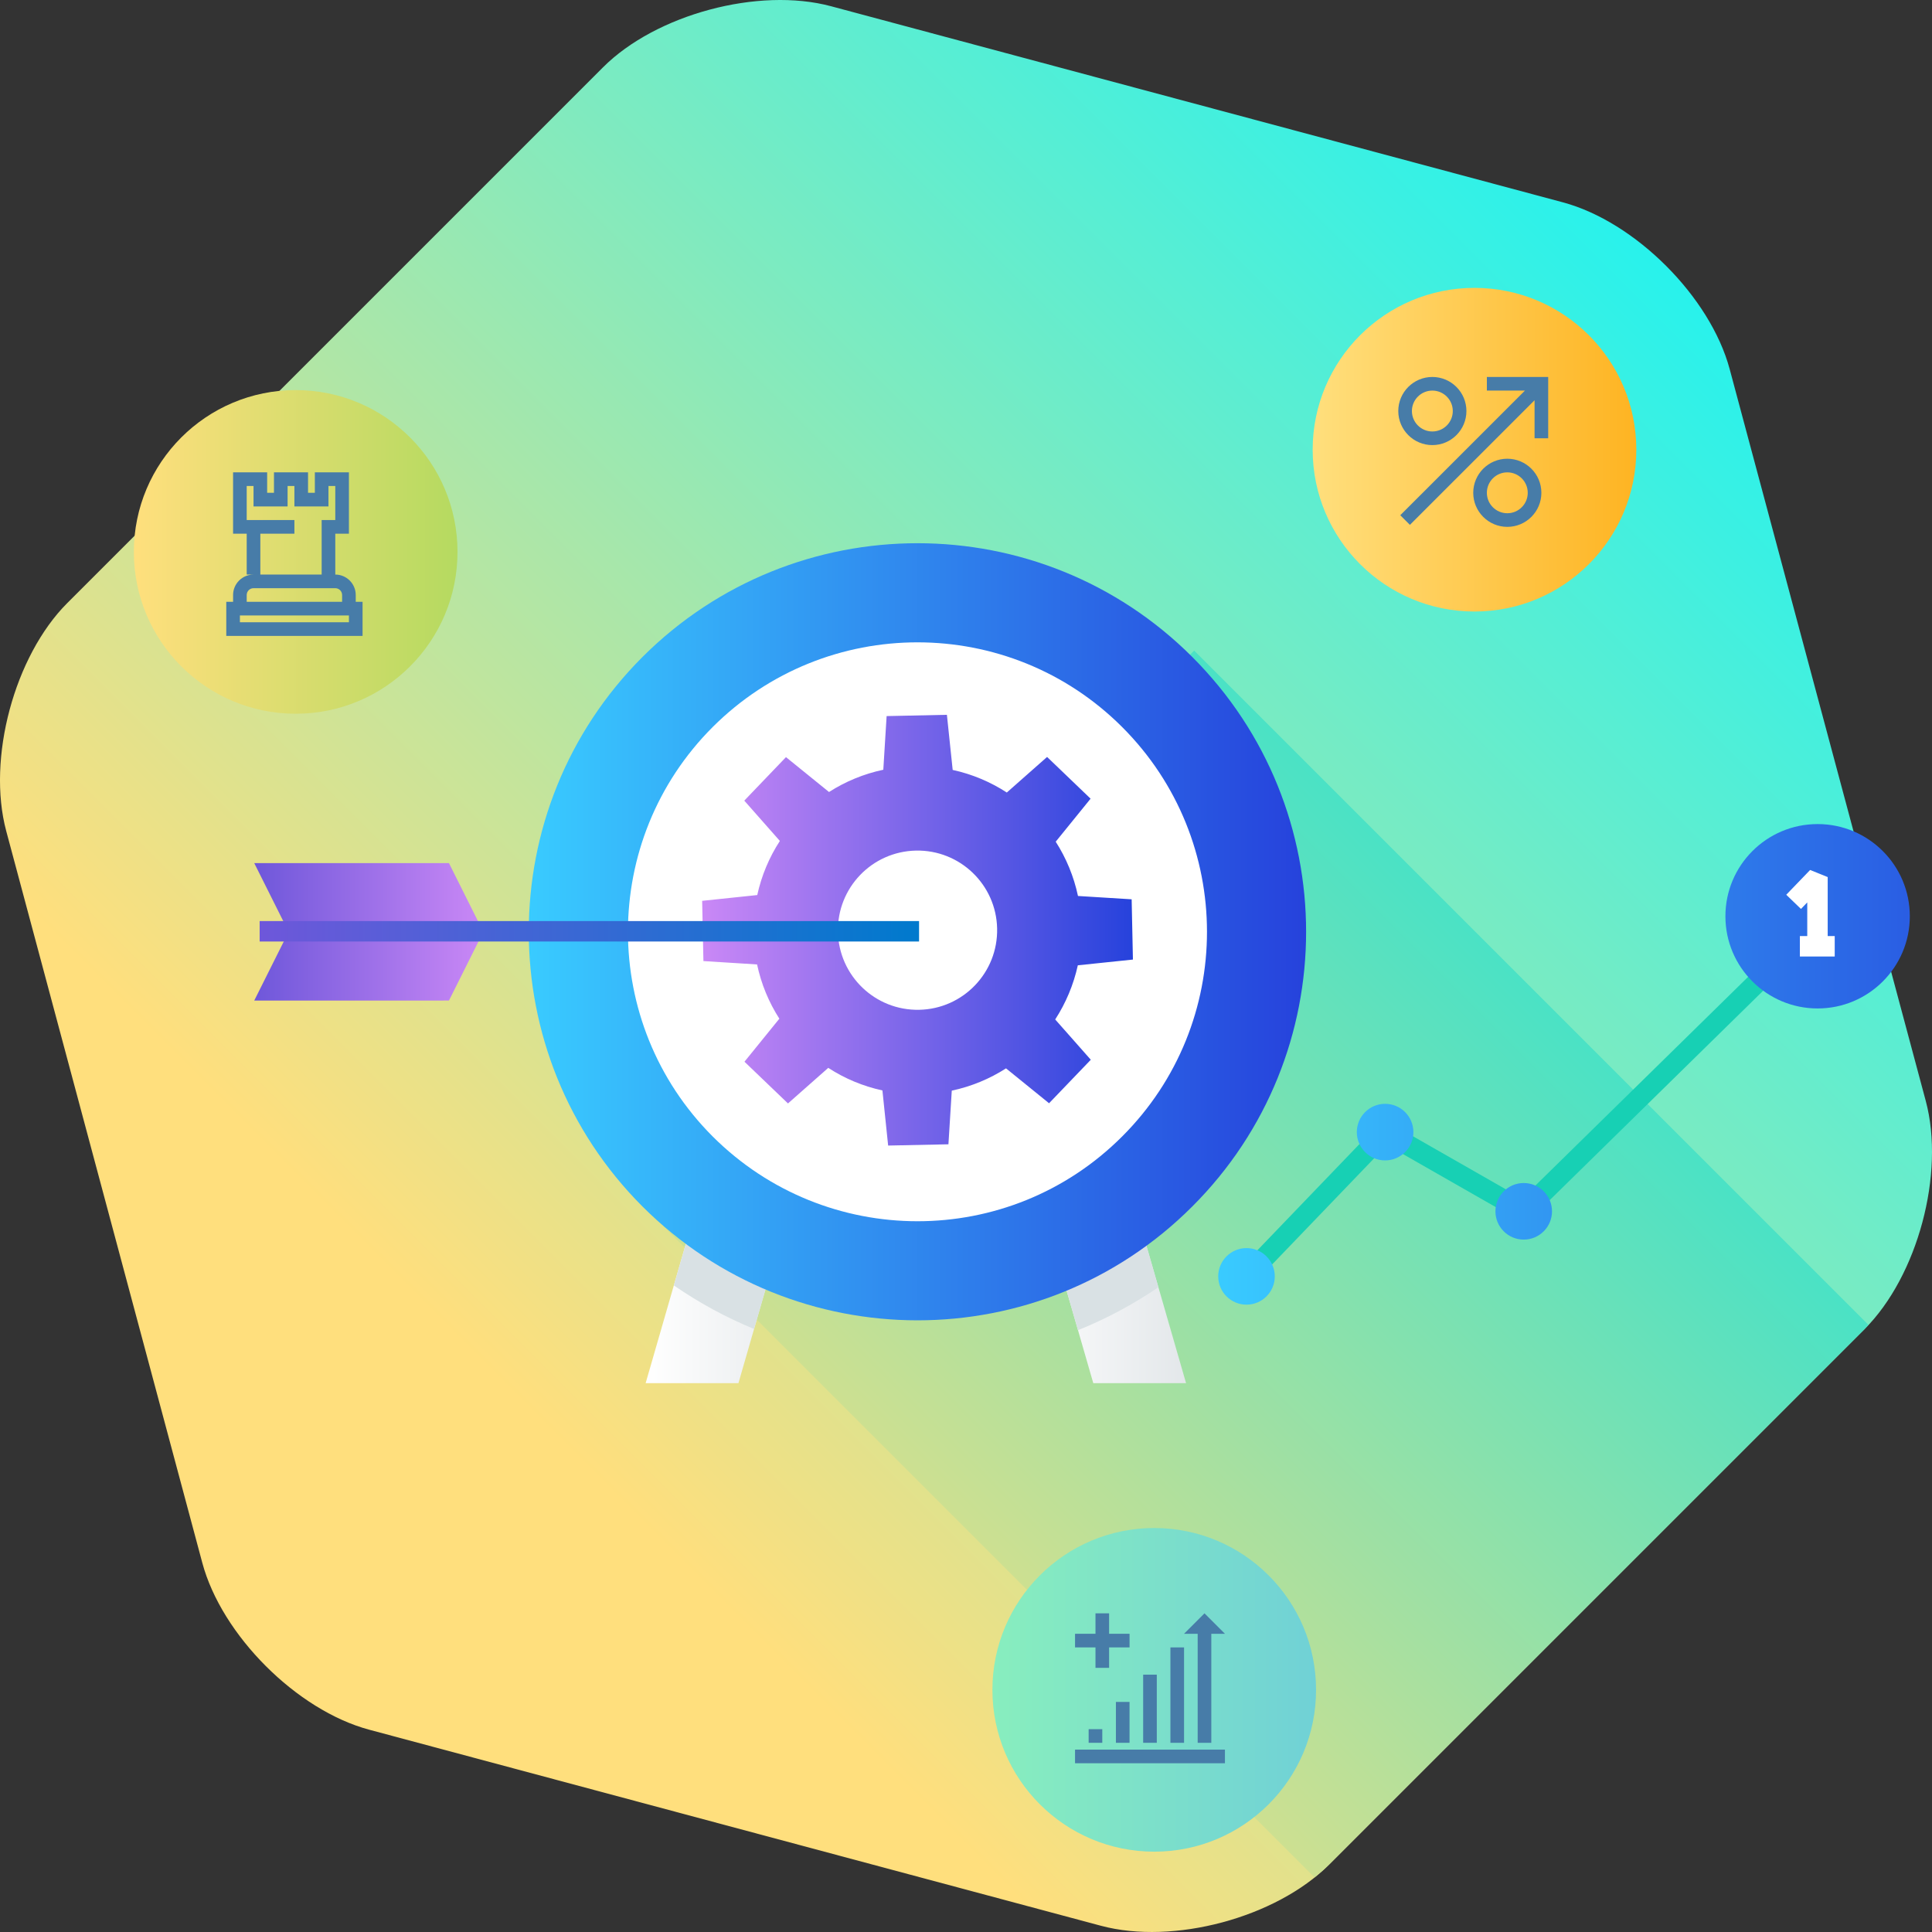 <?xml version="1.0" encoding="utf-8"?>
<!-- Generator: Adobe Illustrator 16.0.0, SVG Export Plug-In . SVG Version: 6.00 Build 0)  -->
<!DOCTYPE svg PUBLIC "-//W3C//DTD SVG 1.1//EN" "http://www.w3.org/Graphics/SVG/1.1/DTD/svg11.dtd">
<svg version="1.1" id="Layer_4" xmlns="http://www.w3.org/2000/svg" xmlns:xlink="http://www.w3.org/1999/xlink" x="0px" y="0px"
	 width="283.535px" height="283.536px" viewBox="0 0 283.535 283.536" enable-background="new 0 0 283.535 283.536"
	 xml:space="preserve">
<rect x="0" y="0" width="283.535" height="283.536" fill="#333333" stroke="none"/>
<g>
	<linearGradient id="SVGID_1_" gradientUnits="userSpaceOnUse" x1="39.02" y1="244.517" x2="244.516" y2="39.021">
		<stop  offset="0.185" style="stop-color:#FFDF7D"/>
		<stop  offset="1" style="stop-color:#28F2EC"/>
	</linearGradient>
	<path fill="url(#SVGID_1_)" d="M195.039,273.657c-7.778,7.777-22.835,11.812-33.46,8.965L54.185,253.847
		C43.559,251,32.536,239.978,29.689,229.353L0.913,121.958c-2.847-10.625,1.188-25.682,8.966-33.461L88.496,9.88
		c7.778-7.779,22.835-11.813,33.461-8.967L229.351,29.69c10.625,2.847,21.648,13.869,24.495,24.494l28.776,107.395
		c2.847,10.625-1.188,25.683-8.966,33.461L195.039,273.657z"/>
	<linearGradient id="SVGID_2_" gradientUnits="userSpaceOnUse" x1="83.189" y1="286.524" x2="240.5" y2="129.213">
		<stop  offset="0.185" style="stop-color:#FFDF7D"/>
		<stop  offset="1" style="stop-color:#31E2CF"/>
	</linearGradient>
	<path fill="url(#SVGID_2_)" d="M175.25,95.478l-81.19,81.189l98.856,98.857c0.749-0.599,1.47-1.215,2.123-1.867l78.617-78.617
		c0.19-0.19,0.368-0.404,0.553-0.604L175.25,95.478z"/>
	<path fill="#B0D9EF" d="M155.186,116.2c-11.342-11.339-29.747-11.339-41.101,0c-11.348,11.345-11.328,29.745-0.008,41.081
		c11.362,11.349,29.761,11.357,41.109,0.01C166.542,145.945,166.531,127.545,155.186,116.2z M143.645,145.752
		c-4.972,4.976-13.035,4.971-18.018-0.005c-4.961-4.965-4.97-13.034,0.002-18.003c4.98-4.973,13.043-4.973,18.015,0
		C148.616,132.713,148.625,140.782,143.645,145.752z"/>
	<g>
		<g>
			<linearGradient id="SVGID_3_" gradientUnits="userSpaceOnUse" x1="94.752" y1="182.161" x2="120.39" y2="182.161">
				<stop  offset="0" style="stop-color:#FFFFFF"/>
				<stop  offset="1" style="stop-color:#E3E7EA"/>
			</linearGradient>
			<polygon fill="url(#SVGID_3_)" points="120.39,161.331 106.769,161.331 94.752,202.991 108.37,202.991 			"/>
			<linearGradient id="SVGID_4_" gradientUnits="userSpaceOnUse" x1="148.431" y1="182.161" x2="174.065" y2="182.161">
				<stop  offset="0" style="stop-color:#FFFFFF"/>
				<stop  offset="1" style="stop-color:#E3E7EA"/>
			</linearGradient>
			<polygon fill="url(#SVGID_4_)" points="148.431,161.331 162.049,161.331 174.065,202.991 160.448,202.991 			"/>
		</g>
		<g>
			<path fill="#D9E1E4" d="M106.769,161.331l-7.878,27.313c3.737,2.575,7.682,4.714,11.774,6.394l9.726-33.707H106.769z"/>
			<path fill="#D9E1E4" d="M148.431,161.331l9.774,33.883c4.099-1.648,8.053-3.756,11.8-6.302l-7.956-27.581H148.431z"/>
		</g>
		<path fill="#FFFFFF" d="M174.625,96.759c-22.068-22.059-57.882-22.059-79.98,0c-22.083,22.082-22.043,57.892-0.014,79.95
			c22.112,22.076,57.918,22.099,79.995,0.011C196.718,154.65,196.698,118.841,174.625,96.759z"/>
		<linearGradient id="SVGID_5_" gradientUnits="userSpaceOnUse" x1="77.601" y1="136.745" x2="191.681" y2="136.745">
			<stop  offset="0" style="stop-color:#39CBFF"/>
			<stop  offset="1" style="stop-color:#2642DC"/>
		</linearGradient>
		<path fill="url(#SVGID_5_)" d="M174.971,96.409c-22.259-22.25-58.383-22.25-80.676,0c-22.275,22.271-22.236,58.397-0.016,80.645
			c22.309,22.273,58.42,22.293,80.691,0.012C197.26,154.807,197.243,118.681,174.971,96.409z M164.684,166.785
			c-16.588,16.599-43.49,16.581-60.103-0.01c-16.555-16.575-16.582-43.485,0.012-60.078c16.602-16.572,43.512-16.572,60.091,0
			C181.28,123.29,181.289,150.2,164.684,166.785z"/>
	</g>
	<linearGradient id="SVGID_6_" gradientUnits="userSpaceOnUse" x1="103.046" y1="136.512" x2="166.266" y2="136.512">
		<stop  offset="0" style="stop-color:#CA88F6"/>
		<stop  offset="1" style="stop-color:#2642DC"/>
	</linearGradient>
	<path fill="url(#SVGID_6_)" d="M103.232,141.045l7.874,0.493c0.612,2.882,1.73,5.568,3.27,7.962l-5.12,6.315l6.386,6.123
		l5.911-5.221c2.392,1.556,5.075,2.691,7.949,3.313l0.839,8.089l8.848-0.185l0.491-7.874c2.878-0.615,5.567-1.733,7.96-3.271
		l6.317,5.121l6.125-6.384l-5.223-5.914c1.552-2.394,2.687-5.077,3.319-7.946l8.087-0.844l-0.187-8.842l-7.876-0.489
		c-0.616-2.885-1.734-5.573-3.269-7.966l5.118-6.314l-6.383-6.124l-5.911,5.221c-2.394-1.556-5.076-2.69-7.944-3.316l-0.848-8.089
		l-8.847,0.188l-0.486,7.874c-2.881,0.611-5.57,1.732-7.967,3.268l-6.317-5.118l-6.119,6.384l5.222,5.914
		c-1.554,2.391-2.692,5.075-3.318,7.943l-8.087,0.848L103.232,141.045z M134.902,148.194c-6.451,0.137-11.79-4.978-11.929-11.433
		c-0.135-6.455,4.981-11.792,11.436-11.93c6.45-0.136,11.79,4.981,11.926,11.434C146.472,142.721,141.354,148.061,134.902,148.194z"
		/>
	<g>
		<g>
			<linearGradient id="SVGID_7_" gradientUnits="userSpaceOnUse" x1="37.312" y1="141.796" x2="70.93" y2="141.796">
				<stop  offset="0" style="stop-color:#6E57DA"/>
				<stop  offset="1" style="stop-color:#CA88F6"/>
			</linearGradient>
			<polygon fill="url(#SVGID_7_)" points="70.93,136.753 65.889,146.837 37.312,146.84 42.357,136.751 			"/>
			<linearGradient id="SVGID_8_" gradientUnits="userSpaceOnUse" x1="37.312" y1="131.71" x2="70.93" y2="131.71">
				<stop  offset="0" style="stop-color:#6E57DA"/>
				<stop  offset="1" style="stop-color:#CA88F6"/>
			</linearGradient>
			<polygon fill="url(#SVGID_8_)" points="70.93,136.753 65.887,126.666 37.312,126.666 42.357,136.751 			"/>
		</g>
		<g>
			<linearGradient id="SVGID_9_" gradientUnits="userSpaceOnUse" x1="38.106" y1="136.673" x2="134.879" y2="136.673">
				<stop  offset="0" style="stop-color:#6E57DA"/>
				<stop  offset="1" style="stop-color:#007ACD"/>
			</linearGradient>
			<rect x="38.106" y="135.173" fill="url(#SVGID_9_)" width="96.772" height="3"/>
		</g>
	</g>
	<linearGradient id="SVGID_10_" gradientUnits="userSpaceOnUse" x1="192.644" y1="65.997" x2="240.141" y2="65.997">
		<stop  offset="0" style="stop-color:#FFDF7D"/>
		<stop  offset="1" style="stop-color:#FEB422"/>
	</linearGradient>
	<circle fill="url(#SVGID_10_)" cx="216.393" cy="65.997" r="23.749"/>
	<linearGradient id="SVGID_11_" gradientUnits="userSpaceOnUse" x1="19.644" y1="80.997" x2="67.141" y2="80.997">
		<stop  offset="0" style="stop-color:#FFDF7D"/>
		<stop  offset="1" style="stop-color:#B5DA60"/>
	</linearGradient>
	<circle fill="url(#SVGID_11_)" cx="43.393" cy="80.997" r="23.749"/>
	<linearGradient id="SVGID_12_" gradientUnits="userSpaceOnUse" x1="145.644" y1="247.997" x2="193.141" y2="247.997">
		<stop  offset="0" style="stop-color:#88EEBE"/>
		<stop  offset="1" style="stop-color:#70D1D6"/>
	</linearGradient>
	<circle fill="url(#SVGID_12_)" cx="169.393" cy="247.997" r="23.749"/>
	<g>
		<g>
			<polygon fill="#17D0B4" points="184.014,188.356 181.851,186.278 203.004,164.263 223.375,175.903 266.307,133.788 
				268.407,135.929 223.857,179.634 203.547,168.028 			"/>
		</g>
		<linearGradient id="SVGID_13_" gradientUnits="userSpaceOnUse" x1="178.768" y1="187.316" x2="305.771" y2="187.316">
			<stop  offset="0" style="stop-color:#39CBFF"/>
			<stop  offset="1" style="stop-color:#2642DC"/>
		</linearGradient>
		<circle fill="url(#SVGID_13_)" cx="182.933" cy="187.317" r="4.151"/>
		<linearGradient id="SVGID_14_" gradientUnits="userSpaceOnUse" x1="178.768" y1="166.144" x2="305.771" y2="166.144">
			<stop  offset="0" style="stop-color:#39CBFF"/>
			<stop  offset="1" style="stop-color:#2642DC"/>
		</linearGradient>
		<circle fill="url(#SVGID_14_)" cx="203.274" cy="166.146" r="4.152"/>
		<linearGradient id="SVGID_15_" gradientUnits="userSpaceOnUse" x1="178.768" y1="177.769" x2="305.771" y2="177.769">
			<stop  offset="0" style="stop-color:#39CBFF"/>
			<stop  offset="1" style="stop-color:#2642DC"/>
		</linearGradient>
		<circle fill="url(#SVGID_15_)" cx="223.617" cy="177.769" r="4.151"/>
	</g>
	<g>
		<linearGradient id="SVGID_16_" gradientUnits="userSpaceOnUse" x1="178.768" y1="134.468" x2="305.772" y2="134.468">
			<stop  offset="0" style="stop-color:#39CBFF"/>
			<stop  offset="1" style="stop-color:#2642DC"/>
		</linearGradient>
		<path fill="url(#SVGID_16_)" d="M280.279,134.468c0,7.47-6.058,13.53-13.533,13.53c-7.475,0-13.53-6.061-13.53-13.53
			s6.056-13.529,13.53-13.529C274.222,120.938,280.279,126.998,280.279,134.468z"/>
		<g>
			<g>
				<polygon fill="#FFFFFF" points="268.228,138.91 265.228,138.91 265.228,132.436 264.306,133.394 262.145,131.312 
					265.647,127.676 268.228,128.716 				"/>
			</g>
			<g>
				<path fill="#FFFFFF" d="M264.145,138.874h5.113H264.145z"/>
				<rect x="264.145" y="137.374" fill="#FFFFFF" width="5.113" height="3"/>
			</g>
		</g>
	</g>
	<g>
		<path fill="#477CA8" d="M210.208,65.322c2.757,0,5-2.243,5-5s-2.243-5-5-5s-5,2.243-5,5S207.451,65.322,210.208,65.322z
			 M210.208,57.322c1.654,0,3,1.346,3,3s-1.346,3-3,3s-3-1.346-3-3S208.554,57.322,210.208,57.322z"/>
		<path fill="#477CA8" d="M226.208,72.322c0-2.757-2.243-5-5-5s-5,2.243-5,5s2.243,5,5,5S226.208,75.079,226.208,72.322z
			 M218.208,72.322c0-1.654,1.346-3,3-3s3,1.346,3,3s-1.346,3-3,3S218.208,73.977,218.208,72.322z"/>
		<polygon fill="#477CA8" points="218.209,57.322 223.794,57.322 205.501,75.615 206.915,77.028 225.209,58.735 225.209,64.322 
			227.209,64.322 227.209,55.322 218.209,55.322 		"/>
	</g>
	<g>
		<rect x="157.769" y="256.769" fill="#477CA8" width="22" height="2"/>
		<rect x="159.768" y="253.769" fill="#477CA8" width="2" height="2"/>
		<rect x="163.768" y="249.769" fill="#477CA8" width="2" height="6"/>
		<rect x="167.768" y="245.769" fill="#477CA8" width="2" height="10"/>
		<rect x="171.768" y="241.769" fill="#477CA8" width="2" height="14"/>
		<polygon fill="#477CA8" points="175.768,255.769 177.768,255.769 177.768,239.769 179.768,239.769 176.768,236.769 
			173.768,239.769 175.768,239.769 		"/>
		<polygon fill="#477CA8" points="160.77,244.769 162.77,244.769 162.77,241.769 165.77,241.769 165.77,239.769 162.77,239.769 
			162.77,236.769 160.77,236.769 160.77,239.769 157.77,239.769 157.77,241.769 160.77,241.769 		"/>
	</g>
	<path fill="#477CA8" d="M34.207,87.322v1h-0.999v5h20v-5h-1.001v-1c0-1.654-1.346-3-3-3v-6h2v-9h-5.001v3h-1v-3h-4.999v3h-1v-3
		h-5.001v9h1.001h1v6h1C35.553,84.322,34.207,85.668,34.207,87.322z M51.208,91.322h-16v-1h16V91.322z M38.207,78.322h5v-2h-5
		h-2.001v-5h1.001v3h5v-3h0.999v3h5v-3h1.001v5h-2v8h-9V78.322z M37.207,86.322h12c0.552,0,1,0.448,1,1v1h-14v-1
		C36.207,86.771,36.655,86.322,37.207,86.322z"/>
</g>
</svg>
